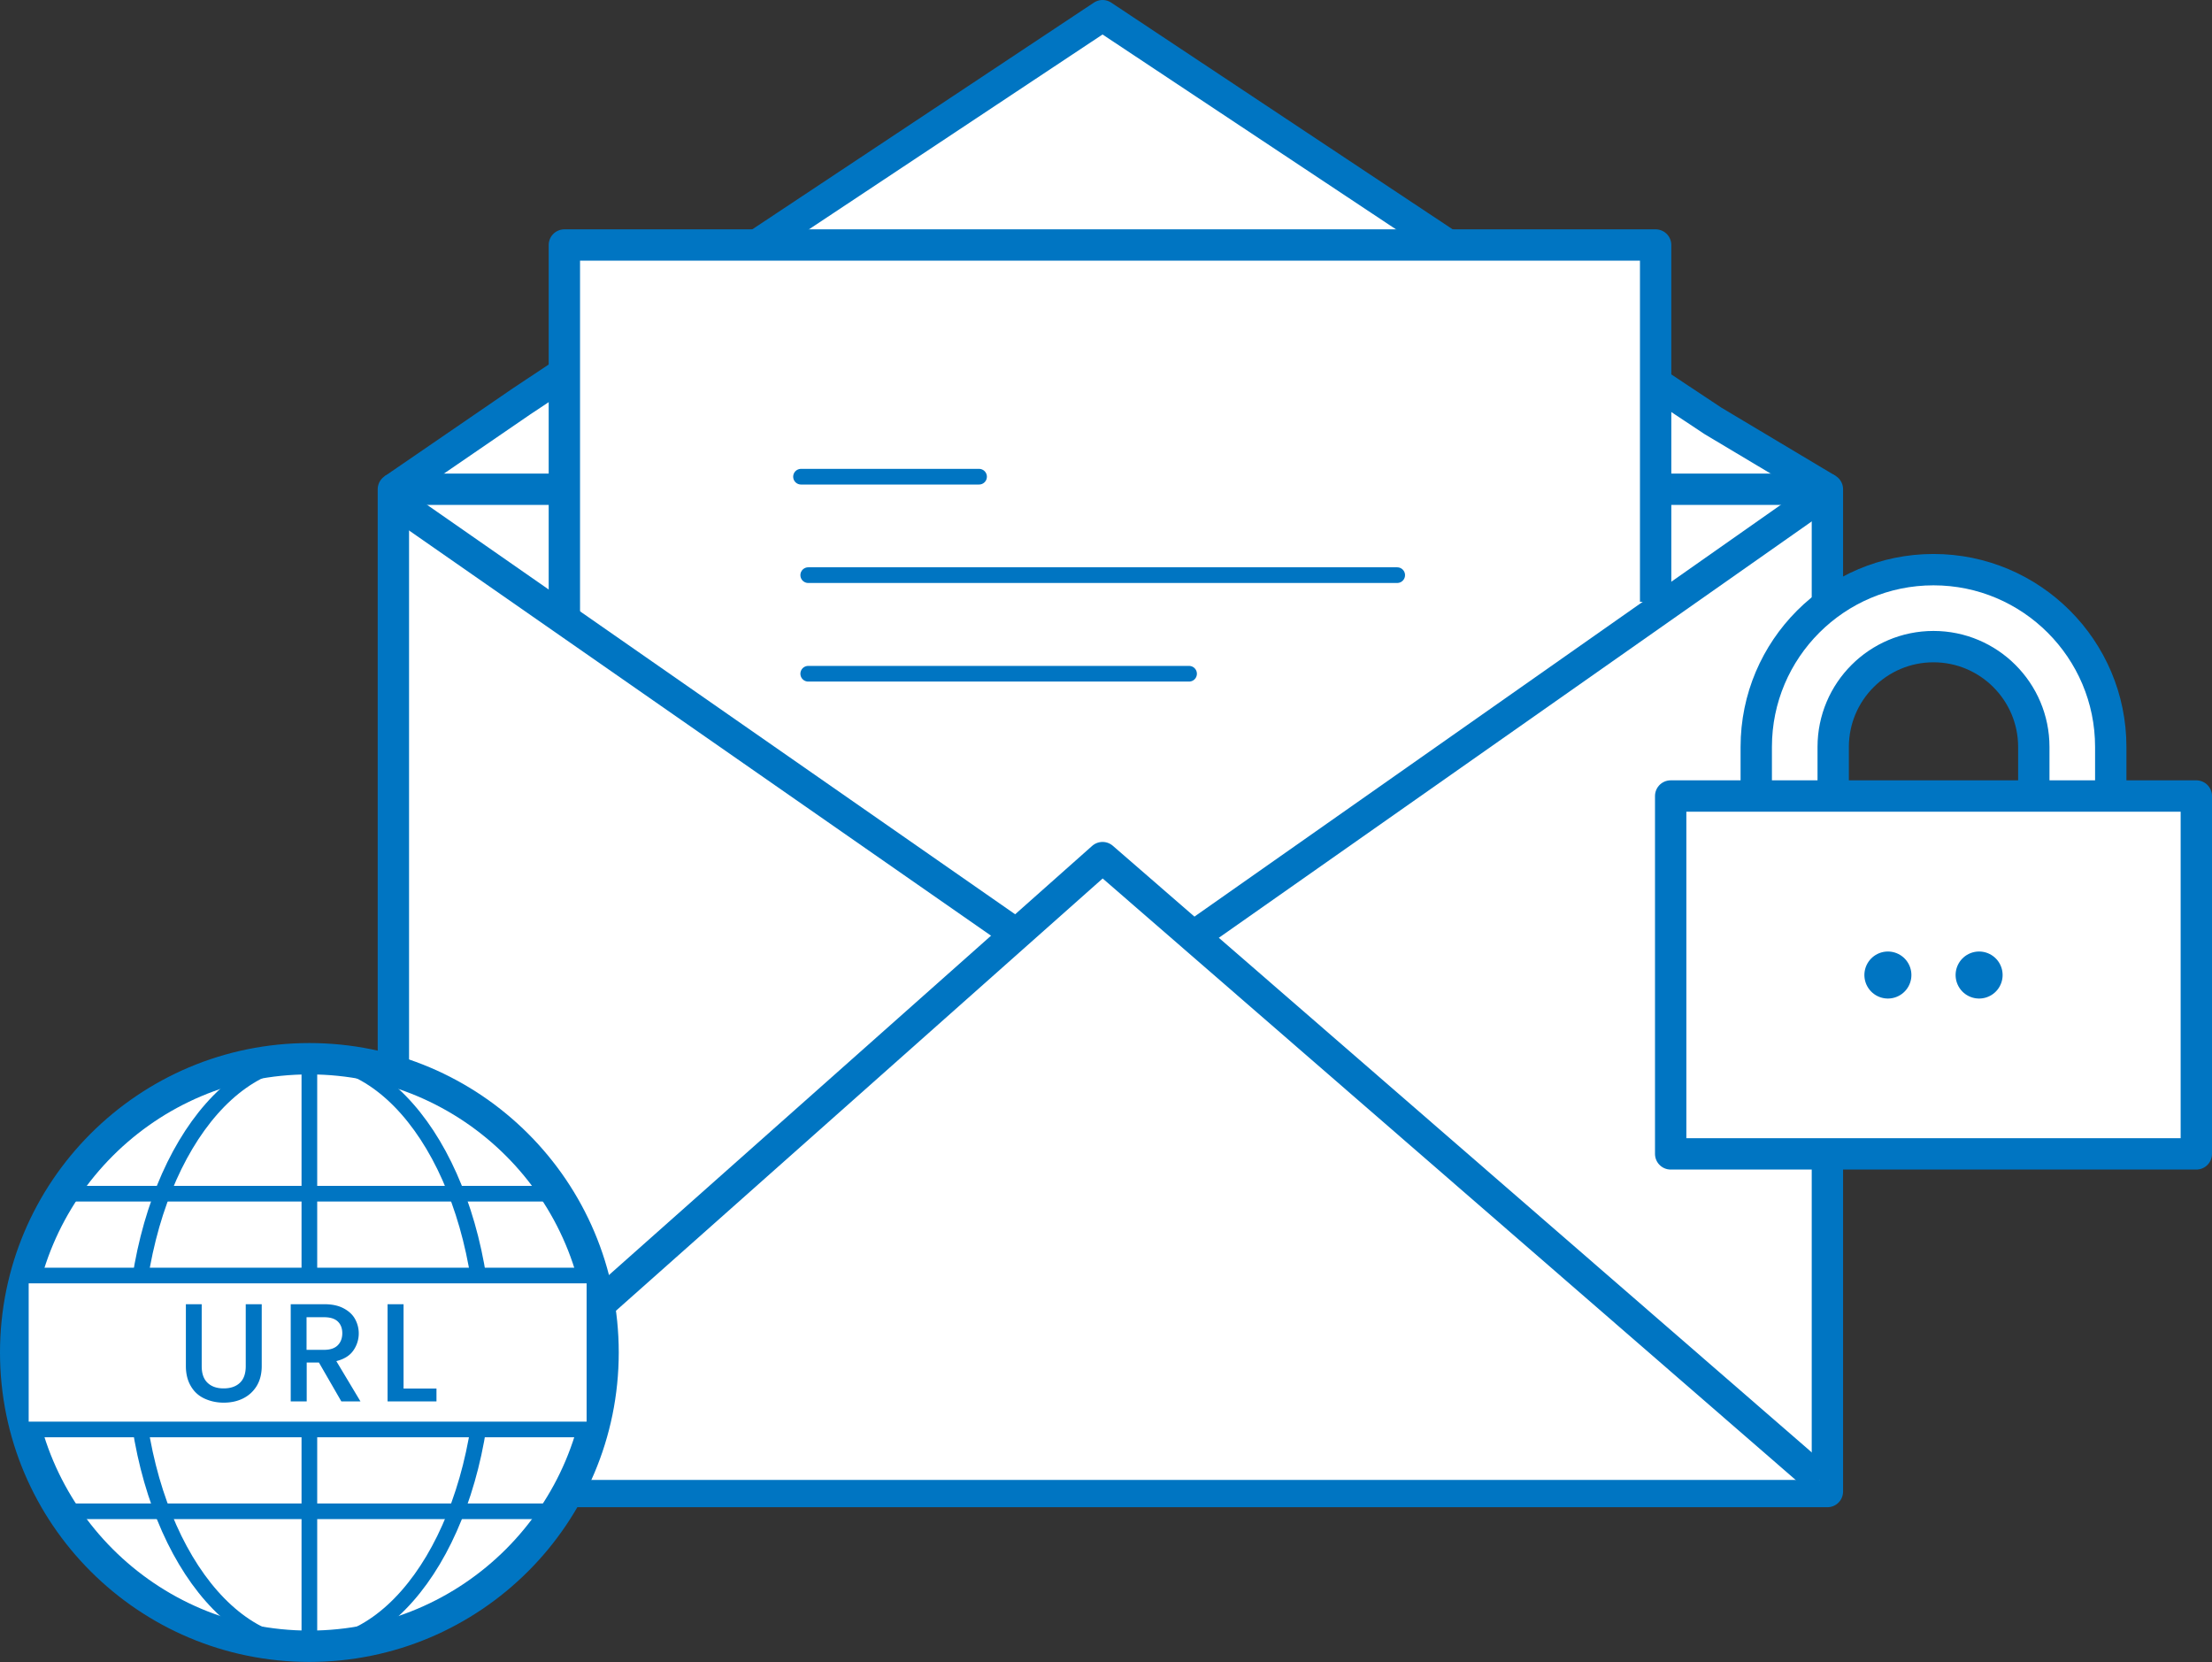 <svg id="_レイヤー_2" xmlns="http://www.w3.org/2000/svg" viewBox="0 0 141.14 106.03"><rect x="0" y="0" width="141.14" height="106.03" fill="#333333" stroke="none"/><defs><style>.cls-2,.cls-4{fill:none}.cls-2,.cls-4,.cls-7{stroke:#0075c2;stroke-linejoin:round}.cls-7{fill:#fff}.cls-4,.cls-7{stroke-width:2px}</style></defs><g id="design"><path fill="#fff" d="M117.05 95.93h-92.4V31.85h6.75l.42-2.45 78.12.48.83 1.97h6.28v64.08z"/><path class="cls-7" d="M25.1 31.21l8.17-5.6 16.9-11.22L70.35 1l20.32 13.49 18.63 12.36 7.3 4.36"/><path class="cls-4" d="M25.1 78.75V31.21h10.81m69.73 0h10.96v63.94H36.57"/><path fill="none" d="M38.68 39.52h-5.35V24.56h74.99v13.83h-5.35v-8.48H38.68v9.61z"/><path class="cls-7" d="M36.01 39.52V15.63h69.63v22.76"/><path class="cls-4" d="M25.5 94.41L70.17 63.3 24.99 31.85m90.92 62.43l-44.66-31.1 45.15-31.7"/><path class="cls-7" d="M25.64 94.41l44.71-39.7 45.75 39.7"/><path d="M51.11 30.41h11.36m-10.9 6.28h37.58m-37.58 6.29h24.3" stroke-linecap="round" fill="#fff" stroke="#0075c2" stroke-linejoin="round"/><circle class="cls-7" cx="19.74" cy="86.28" r="18.74"/><ellipse class="cls-2" cx="19.74" cy="86.28" rx="11.16" ry="18.74"/><path class="cls-2" d="M19.74 67.54v37.49"/><path fill="#fff" stroke="#0075c2" stroke-linejoin="round" d="M1.33 81.37h36.6v9.82H1.33z"/><path class="cls-2" d="M3.57 76.15h32.34M3.57 96.41h32.34"/><path d="M12.87 83.2v3.95c0 .47.12.82.37 1.06.25.24.59.36 1.03.36s.79-.12 1.04-.36.37-.59.37-1.06V83.2h1.02v3.94c0 .51-.11.93-.33 1.29-.22.35-.51.61-.88.79s-.78.26-1.22.26-.85-.09-1.22-.26-.66-.43-.87-.79c-.21-.35-.32-.78-.32-1.29V83.2h1.02zm8.91 6.2l-1.43-2.48h-.78v2.48h-1.02v-6.2h2.14c.48 0 .88.08 1.21.25.33.17.58.39.74.67a1.893 1.893 0 01-.1 2.04c-.23.33-.6.55-1.08.67L23 89.4h-1.21zm-2.21-3.29h1.12c.38 0 .67-.1.86-.29.19-.19.29-.45.29-.77s-.1-.57-.29-.75-.48-.27-.87-.27h-1.12v2.08zm6.18 2.47h2.1v.82h-3.12v-6.2h1.02v5.38z" fill="#0075c2"/><path class="cls-7" d="M134.68 51.67h-4.91v-4.02c0-3.53-2.87-6.4-6.4-6.4s-6.4 2.87-6.4 6.4v4.02h-4.91v-4.02c0-6.24 5.07-11.31 11.31-11.31s11.31 5.07 11.31 11.31v4.02z"/><path class="cls-7" d="M106.6 50.78h33.54v22.83H106.6z"/><path stroke-width="3" stroke-dasharray="0 0 0 5.82" stroke-linecap="round" stroke="#0075c2" stroke-linejoin="round" fill="none" d="M120.46 62.2h8.73"/></g></svg>
